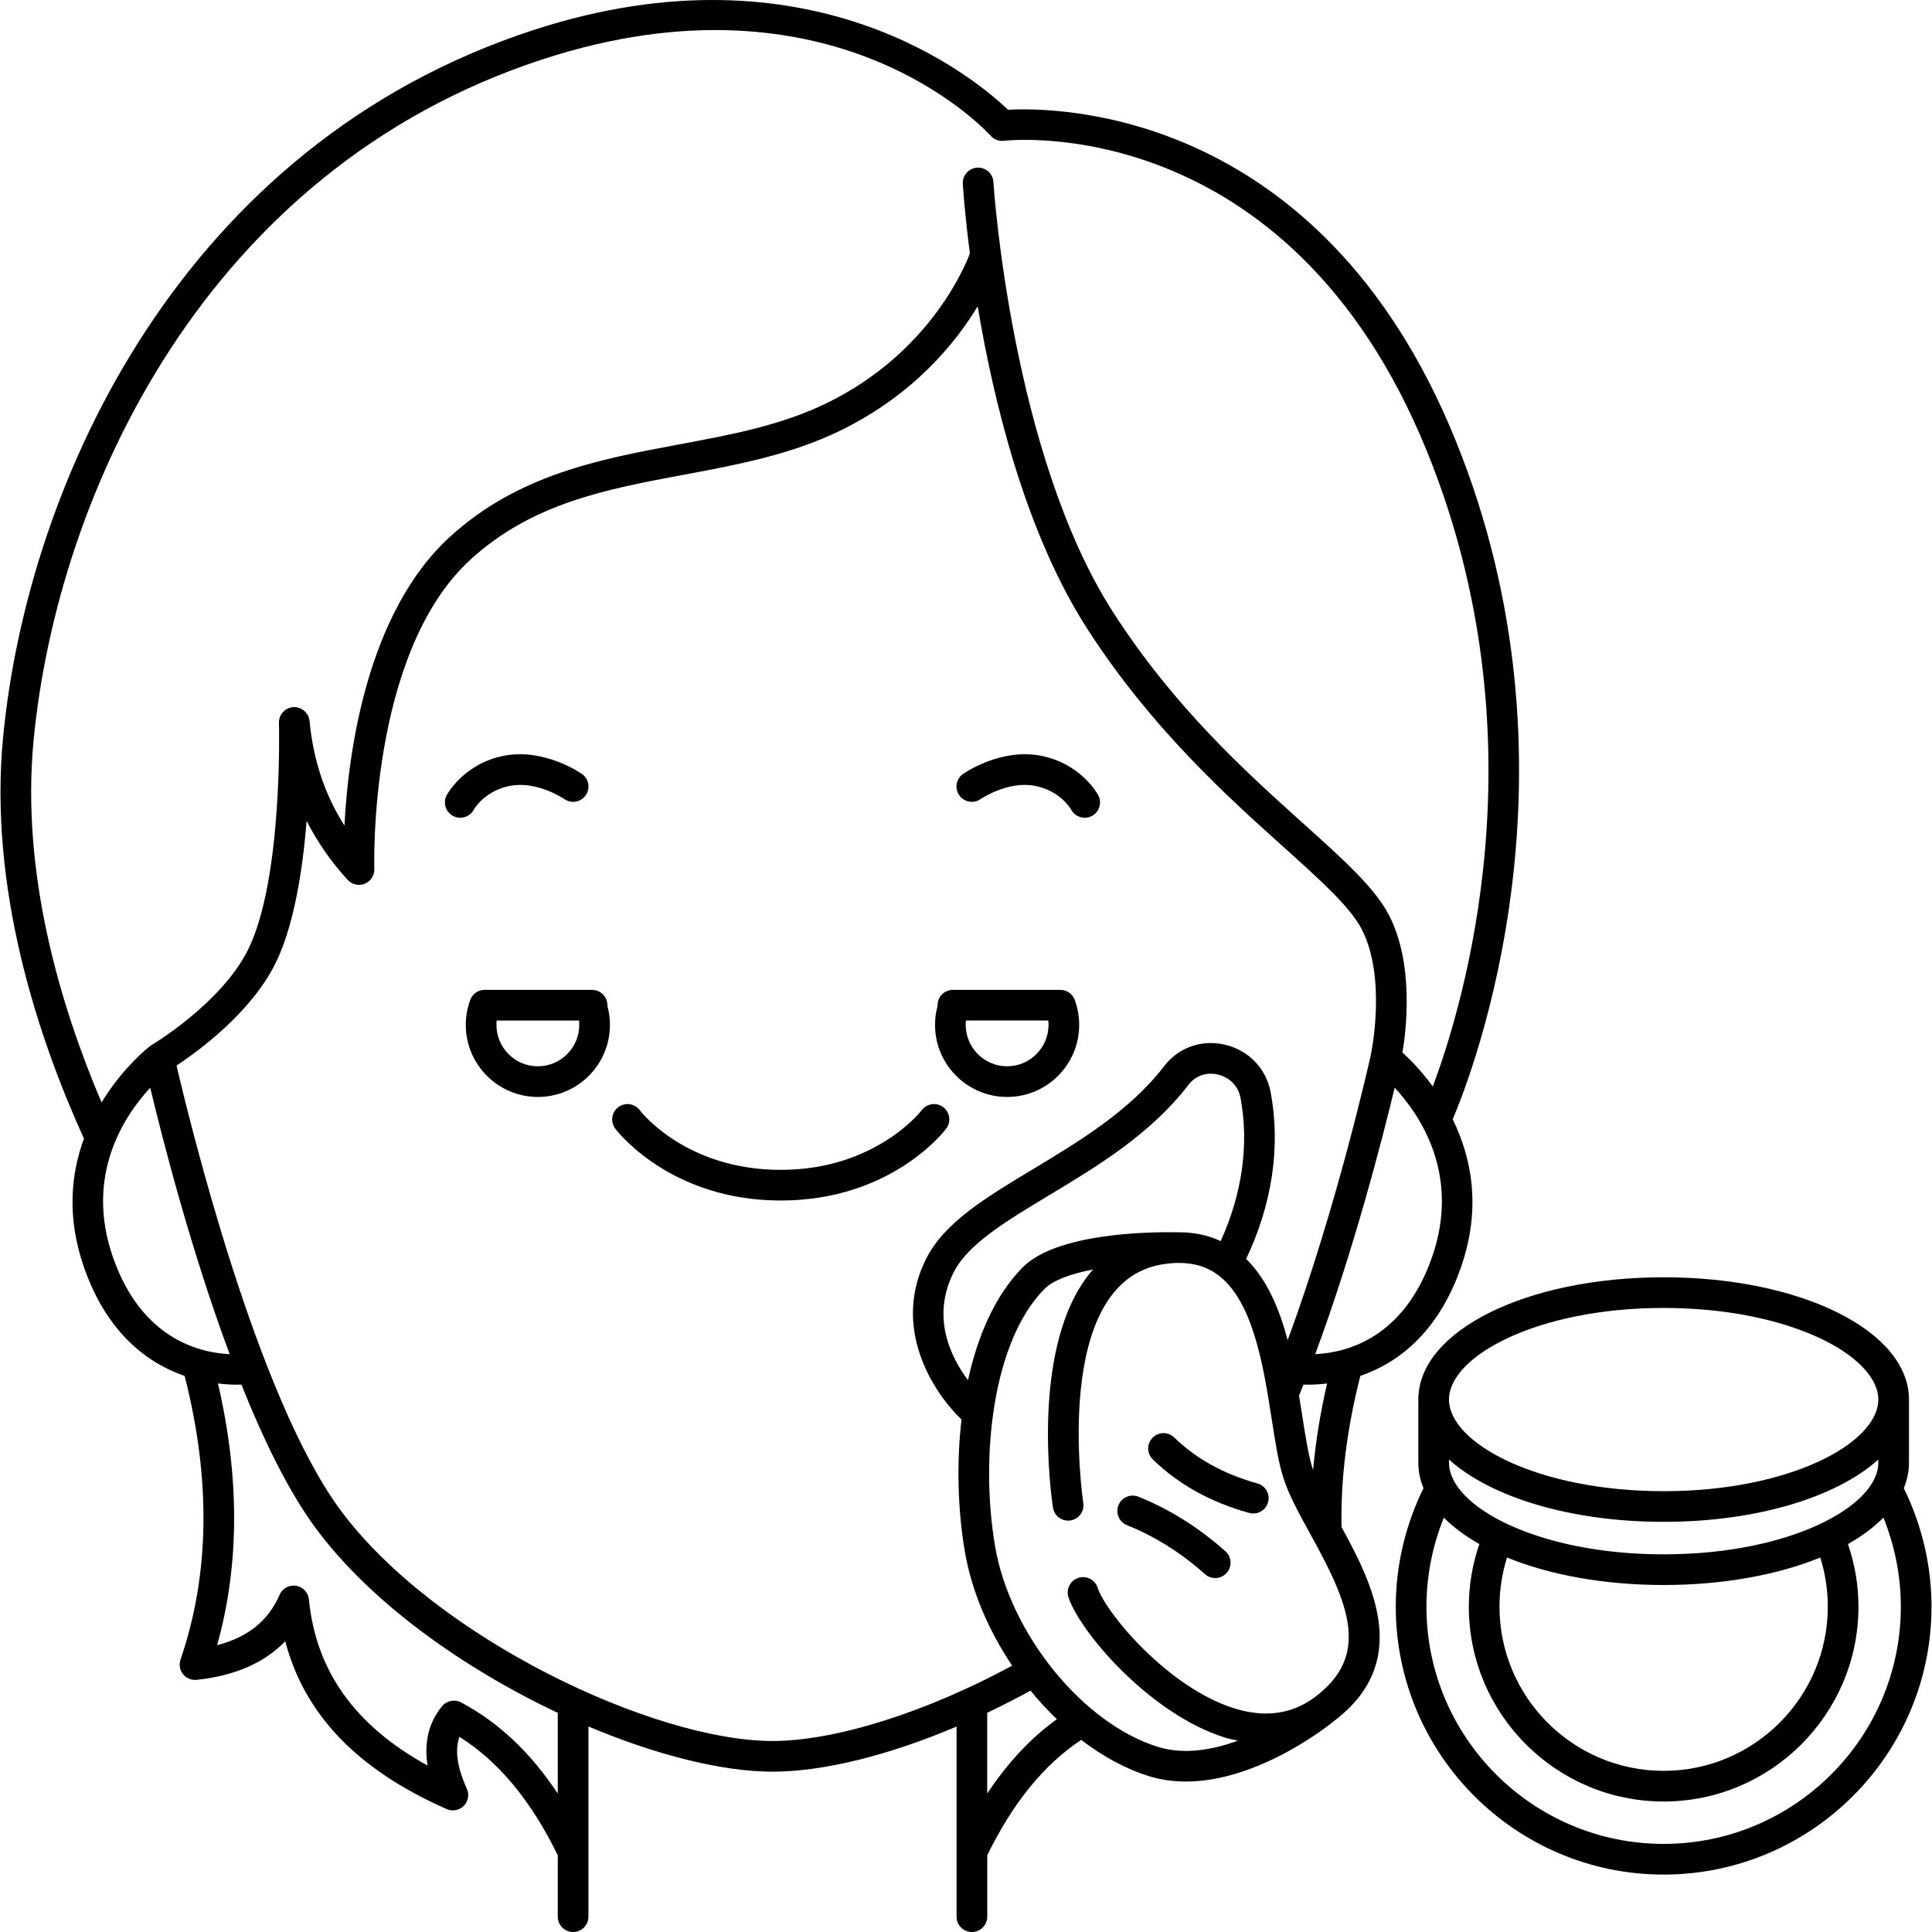 <svg xmlns="http://www.w3.org/2000/svg" width="512" viewBox="0 0 583.726 583.726" height="512" id="Capa_1"><g><g><path d="m285.893 340.995c1.538-2.043 1.13-4.948-.913-6.486-2.048-1.543-4.952-1.121-6.486.913-.134.181-13.907 18.034-42.601 18.034-28.467 0-42.049-17.307-42.601-18.034-1.533-2.034-4.438-2.451-6.486-.913-2.043 1.538-2.451 4.443-.913 6.486.667.885 16.737 21.722 50.003 21.722s49.33-20.837 49.997-21.722z"></path><path d="m183.519 303.704c0-2.562-2.075-4.633-4.633-4.633h-32.168c-.625-.023-1.26.051-1.872.269-1.279.468-2.288 1.469-2.761 2.747-.899 2.418-1.353 4.966-1.353 7.57 0 12.008 9.77 21.773 21.778 21.773 12.007 0 21.773-9.765 21.773-21.773 0-1.955-.259-3.877-.769-5.74.001-.07.005-.144.005-.213zm-21.013 18.46c-6.898 0-12.512-5.61-12.512-12.508 0-.445.023-.88.069-1.316h24.886c.046.435.069.871.069 1.316-.004 6.898-5.614 12.508-12.512 12.508z"></path><path d="m304.285 331.429c12.008 0 21.773-9.765 21.773-21.773 0-2.603-.454-5.147-1.353-7.57-.473-1.274-1.492-2.275-2.77-2.742-.565-.199-1.154-.269-1.742-.273h-32.289c-2.557 0-4.633 2.071-4.633 4.633 0 .069 0 .13.005.199-.51 1.867-.769 3.789-.769 5.749 0 12.007 9.77 21.777 21.778 21.777zm-12.443-23.093h24.886c.046.435.069.871.069 1.316 0 6.898-5.61 12.508-12.508 12.508s-12.512-5.61-12.512-12.508c-.005-.44.018-.88.065-1.316z"></path><path d="m143.147 244.62c.028-.06 3.303-5.809 11.127-7.222 8.144-1.464 16.126 3.956 16.251 4.035 2.085 1.45 4.971.95 6.439-1.14 1.469-2.094.964-4.985-1.135-6.453-.454-.32-11.197-7.713-23.204-5.564-12.309 2.224-17.441 11.572-17.655 11.97-1.204 2.256-.357 5.063 1.899 6.272.695.371 1.445.547 2.182.547 1.659.006 3.262-.883 4.096-2.445z"></path><path d="m296.266 241.438c.079-.051 8.107-5.531 16.246-4.035 7.778 1.404 11.016 7.023 11.127 7.222.834 1.561 2.432 2.446 4.091 2.446.737 0 1.482-.176 2.182-.547 2.256-1.209 3.104-4.012 1.899-6.272-.213-.398-5.341-9.747-17.655-11.97-12.021-2.173-22.746 5.253-23.2 5.564-2.089 1.459-2.594 4.341-1.135 6.435 1.465 2.088 4.342 2.607 6.445 1.157z"></path><path d="m411.009 415.713c10.877-3.752 23.311-12.568 30.38-32.761 6.365-18.187 3.095-33.438-2.478-44.769 6.092-14.314 41.466-105.58.713-205.531-40.711-99.863-120.381-100.294-135.08-99.492-9.538-9.154-59.514-51.426-143.377-24.08-106.321 34.679-152.757 136.673-160.216 213.476-4.475 46.02 10.655 91.205 24.413 121.456-3.877 10.534-5.3 23.714.032 38.941 7.069 20.198 19.508 29.009 30.385 32.761 7.963 31.158 7.593 60-1.242 85.716-.514 1.496-.227 3.159.76 4.392.987 1.237 2.511 1.876 4.114 1.719 11.549-1.228 20.508-5.137 26.771-11.665 5.809 22.199 21.87 38.858 48.78 50.712 1.765.783 3.817.385 5.161-.982 1.353-1.367 1.719-3.423.927-5.17-2.932-6.458-3.678-11.628-2.238-15.672 11.845 7.435 21.588 19.206 29.708 35.772v18.558c0 2.562 2.075 4.633 4.633 4.633s4.633-2.071 4.633-4.633v-57.457c20.416 8.593 40.349 13.647 55.613 13.647 15.487 0 35.184-4.971 55.613-13.624v57.434c0 2.562 2.075 4.633 4.633 4.633 2.557 0 4.633-2.071 4.633-4.633v-18.554c7.82-15.964 17.145-27.392 28.393-34.855 6.509 4.975 13.476 8.811 20.582 10.988 3.646 1.116 7.356 1.598 11.049 1.598 22.134 0 43.495-17.261 44.537-18.113.009-.009.014-.023.028-.032 23.705-17.738 12.17-41.049 2.46-58.736-.305-14.463 1.626-29.815 5.68-45.677zm-14.259 28.379c-.065-.19-.162-.403-.222-.588-1.228-3.933-2.149-9.835-3.127-16.089-.292-1.876-.598-3.808-.917-5.763.454-1.103.903-2.205 1.348-3.322.44.014.857.032 1.362.032 1.631 0 3.604-.107 5.772-.361-2.057 8.872-3.466 17.581-4.216 26.091zm35.897-64.197c-8.644 24.687-26.155 28.833-35.277 29.24 11.706-31.51 20.411-65.513 24.015-80.509 7.746 8.344 19.962 26.411 11.262 51.269zm-422.477-156.445c7.19-74.023 51.806-172.27 153.87-205.559 87.258-28.476 133.37 21.027 135.293 23.153 1.015 1.121 2.515 1.663 4.026 1.492.852-.12 85.609-9.612 127.691 93.614 35.476 87.017 11.201 167.197 1.848 192.106-3.511-4.799-6.981-8.278-9.158-10.261 1.195-7.204 3.484-26.906-4.104-41.544-4.262-8.223-13.759-16.76-25.775-27.564-17.353-15.598-38.95-35.017-57.522-63.869-30.839-47.914-36.148-129.215-36.194-130.026-.153-2.557-2.302-4.461-4.906-4.345-2.552.153-4.498 2.353-4.341 4.906.06 1.024.588 9.029 2.14 21.041-1.936 5.068-12.846 30.287-43.032 45.093-13.87 6.805-28.953 9.622-44.926 12.605-23.848 4.456-48.512 9.066-69.136 27.897-25.219 23.033-30.751 65.532-31.876 87.24-5.944-9.339-9.413-19.776-10.544-31.594-.236-2.492-2.427-4.308-4.901-4.183-2.492.153-4.415 2.261-4.341 4.758.014.473 1.255 47.238-9.376 68.598-8.056 16.172-28.949 28.657-29.157 28.777-.056.032-.088.093-.144.13-.074.051-.162.079-.232.134-.019.014-.037.014-.056.028-.176.12-8.061 6.212-14.634 17.001-12.327-28.916-24.455-69.075-20.513-109.628zm23.974 156.445c-8.695-24.844 3.507-42.902 11.248-51.254 3.586 15.019 12.188 48.804 24.001 80.495-9.141-.413-26.619-4.592-35.249-29.241zm134.375 161.99c-8.241-12.406-17.872-21.509-29.203-27.522-1.95-1.042-4.355-.551-5.758 1.154-4.026 4.924-5.485 10.919-4.368 17.914-21.981-12.091-33.739-28.592-35.856-50.193-.204-2.103-1.807-3.799-3.896-4.128-2.075-.31-4.132.806-4.966 2.742-3.372 7.81-9.575 12.827-18.868 15.213 6.787-24.228 6.819-50.768.255-79.063 2.154.255 4.118.361 5.74.361.496 0 .903-.018 1.339-.032 6.68 16.723 14.24 32.247 22.394 43.305 16.714 22.658 44.82 42.494 73.194 55.873v24.376zm-65.74-85.748c-25.247-34.234-45.454-117.092-49.438-134.2 6.536-4.313 22.412-15.862 29.847-30.797 5.647-11.34 8.264-28.351 9.46-43.106 3.247 6.388 7.384 12.336 12.401 17.817 1.311 1.427 3.377 1.89 5.17 1.158 1.797-.732 2.942-2.511 2.877-4.447-.023-.653-1.881-65.24 29.092-93.526 18.674-17.052 40.975-21.217 64.587-25.632 15.88-2.965 32.298-6.032 47.303-13.397 21.93-10.757 34.535-26.253 41.317-37.463 4.804 28.726 14.407 68.381 33.146 97.491 19.248 29.903 42.29 50.62 59.12 65.745 11.322 10.173 20.263 18.215 23.746 24.937 7.695 14.847 2.812 37.838 2.761 38.07v.005c-.144.653-10.076 45.366-25.113 86.109-2.52-9.497-6.268-18.387-12.549-24.529 7.866-16.589 10.479-33.915 7.412-50.337-1.334-7.157-6.597-12.661-13.74-14.375-7.028-1.686-14.097.801-18.447 6.467-10.344 13.495-25.84 22.824-39.511 31.052-14.416 8.677-26.864 16.168-32.372 27.091-10.363 20.555 1.566 39.835 10.659 48.628-1.575 13.657-1.056 27.753 1.005 39.84 2.048 12.017 7.213 23.964 14.301 34.526-25.998 14.064-53.367 22.755-72.425 22.755-35.809 0-102.059-31.173-130.609-69.882zm255.961-83.724c-.037 0-.065-.023-.097-.023-.343-.014-.996-.037-1.784-.056-.32-.005-.635-.023-.959-.023-9.26-.158-36.736.292-46.941 10.636-8.278 8.385-13.564 20.615-16.492 34.058-5.263-7.046-11.146-19.063-4.341-32.567 4.299-8.533 15.69-15.385 28.875-23.325 14.379-8.649 30.672-18.456 42.082-33.35 2.126-2.77 5.466-3.924 8.941-3.099 2.77.667 6.004 2.868 6.787 7.065 2.613 14.023.505 28.884-5.999 43.254-3.082-1.439-6.44-2.306-10.072-2.57zm-60.468 169.486v-24.409c4.368-2.075 8.732-4.294 13.091-6.685 2.497 3.062 5.161 5.948 7.954 8.626-7.898 5.67-14.856 13.147-21.045 22.468zm98.872-29.046c-6.902 5.105-15.116 6.198-24.413 3.243-19.892-6.319-38.552-28.666-41.104-36.407-.801-2.427-3.414-3.757-5.851-2.951-2.427.806-3.752 3.419-2.951 5.856 3.461 10.497 24.497 35.156 47.099 42.337 1.38.44 2.724.686 4.081.987-7.658 2.798-16.228 4.294-24.047 1.904-22.676-6.944-44.797-34.146-49.309-60.635-4.521-26.54-.857-61.765 14.898-77.729 2.724-2.761 8.251-4.656 14.699-5.902-19.447 22.125-12.485 69.474-12.105 71.952.389 2.529 2.756 4.239 5.286 3.873 2.529-.389 4.262-2.756 3.873-5.286-.102-.662-9.821-66.278 23.63-72.045 1.7-.292 3.312-.449 4.846-.477.079 0 .148.005.227.009 4.577-.046 8.454 1.079 11.734 3.437 10.891 7.82 14.004 27.786 16.506 43.833 1.075 6.884 2.006 12.837 3.437 17.423 1.682 5.374 4.92 11.239 8.343 17.446 11.465 20.767 18.256 36.448 1.121 49.132z"></path><path d="m343.948 452.208c-2.376-.954-5.073.204-6.022 2.585-.95 2.376.208 5.073 2.585 6.022 8.371 3.345 16.302 8.325 23.57 14.796.88.788 1.983 1.172 3.081 1.172 1.274 0 2.548-.523 3.461-1.552 1.705-1.909 1.533-4.841-.38-6.541-8.075-7.189-16.923-12.738-26.295-16.482z"></path><path d="m379.887 448.187c-10.076-2.78-18.525-7.444-25.113-13.874-1.825-1.784-4.762-1.756-6.55.083-1.788 1.835-1.751 4.762.083 6.55 7.722 7.532 17.52 12.976 29.125 16.172.412.111.825.167 1.232.167 2.034 0 3.896-1.348 4.461-3.4.677-2.469-.773-5.021-3.238-5.698z"></path><path d="m575.204 449.642c1.015-2.478 1.566-5.054 1.566-7.704v-19.077c0-20.721-32.557-36.949-74.125-36.949-41.563 0-74.12 16.228-74.12 36.949v19.077c0 2.65.547 5.225 1.566 7.704-5.466 11.067-8.38 23.385-8.38 35.8 0 44.63 36.305 80.935 80.93 80.935s80.935-36.305 80.935-80.935c-.001-12.424-2.91-24.737-8.372-35.8zm-22.963 35.8c0 27.346-22.25 49.596-49.596 49.596s-49.596-22.25-49.596-49.596c0-5.096.774-10.071 2.275-14.857 12.753 5.207 29.176 8.301 47.317 8.301 18.146 0 34.573-3.095 47.326-8.301 1.505 4.781 2.274 9.761 2.274 14.857zm-49.596-15.82c-38.218 0-64.855-14.588-64.855-27.684v-.964c12.531 11.313 36.597 18.827 64.855 18.827 28.263 0 52.329-7.514 64.86-18.827v.964c0 13.092-26.637 27.684-64.86 27.684zm0-74.445c38.223 0 64.86 14.588 64.86 27.684s-26.637 27.679-64.86 27.679c-38.218 0-64.855-14.583-64.855-27.679s26.632-27.684 64.855-27.684zm0 161.93c-39.515 0-71.665-32.15-71.665-71.67 0-9.233 1.821-18.405 5.258-26.91 2.872 2.909 6.476 5.587 10.72 7.982-2.071 6.078-3.173 12.415-3.173 18.928 0 32.455 26.405 58.861 58.861 58.861s58.861-26.405 58.861-58.861c0-6.513-1.103-12.851-3.173-18.928 4.243-2.395 7.848-5.073 10.72-7.982 3.437 8.501 5.258 17.673 5.258 26.91-.002 39.521-32.152 71.67-71.667 71.67z"></path></g></g></svg>